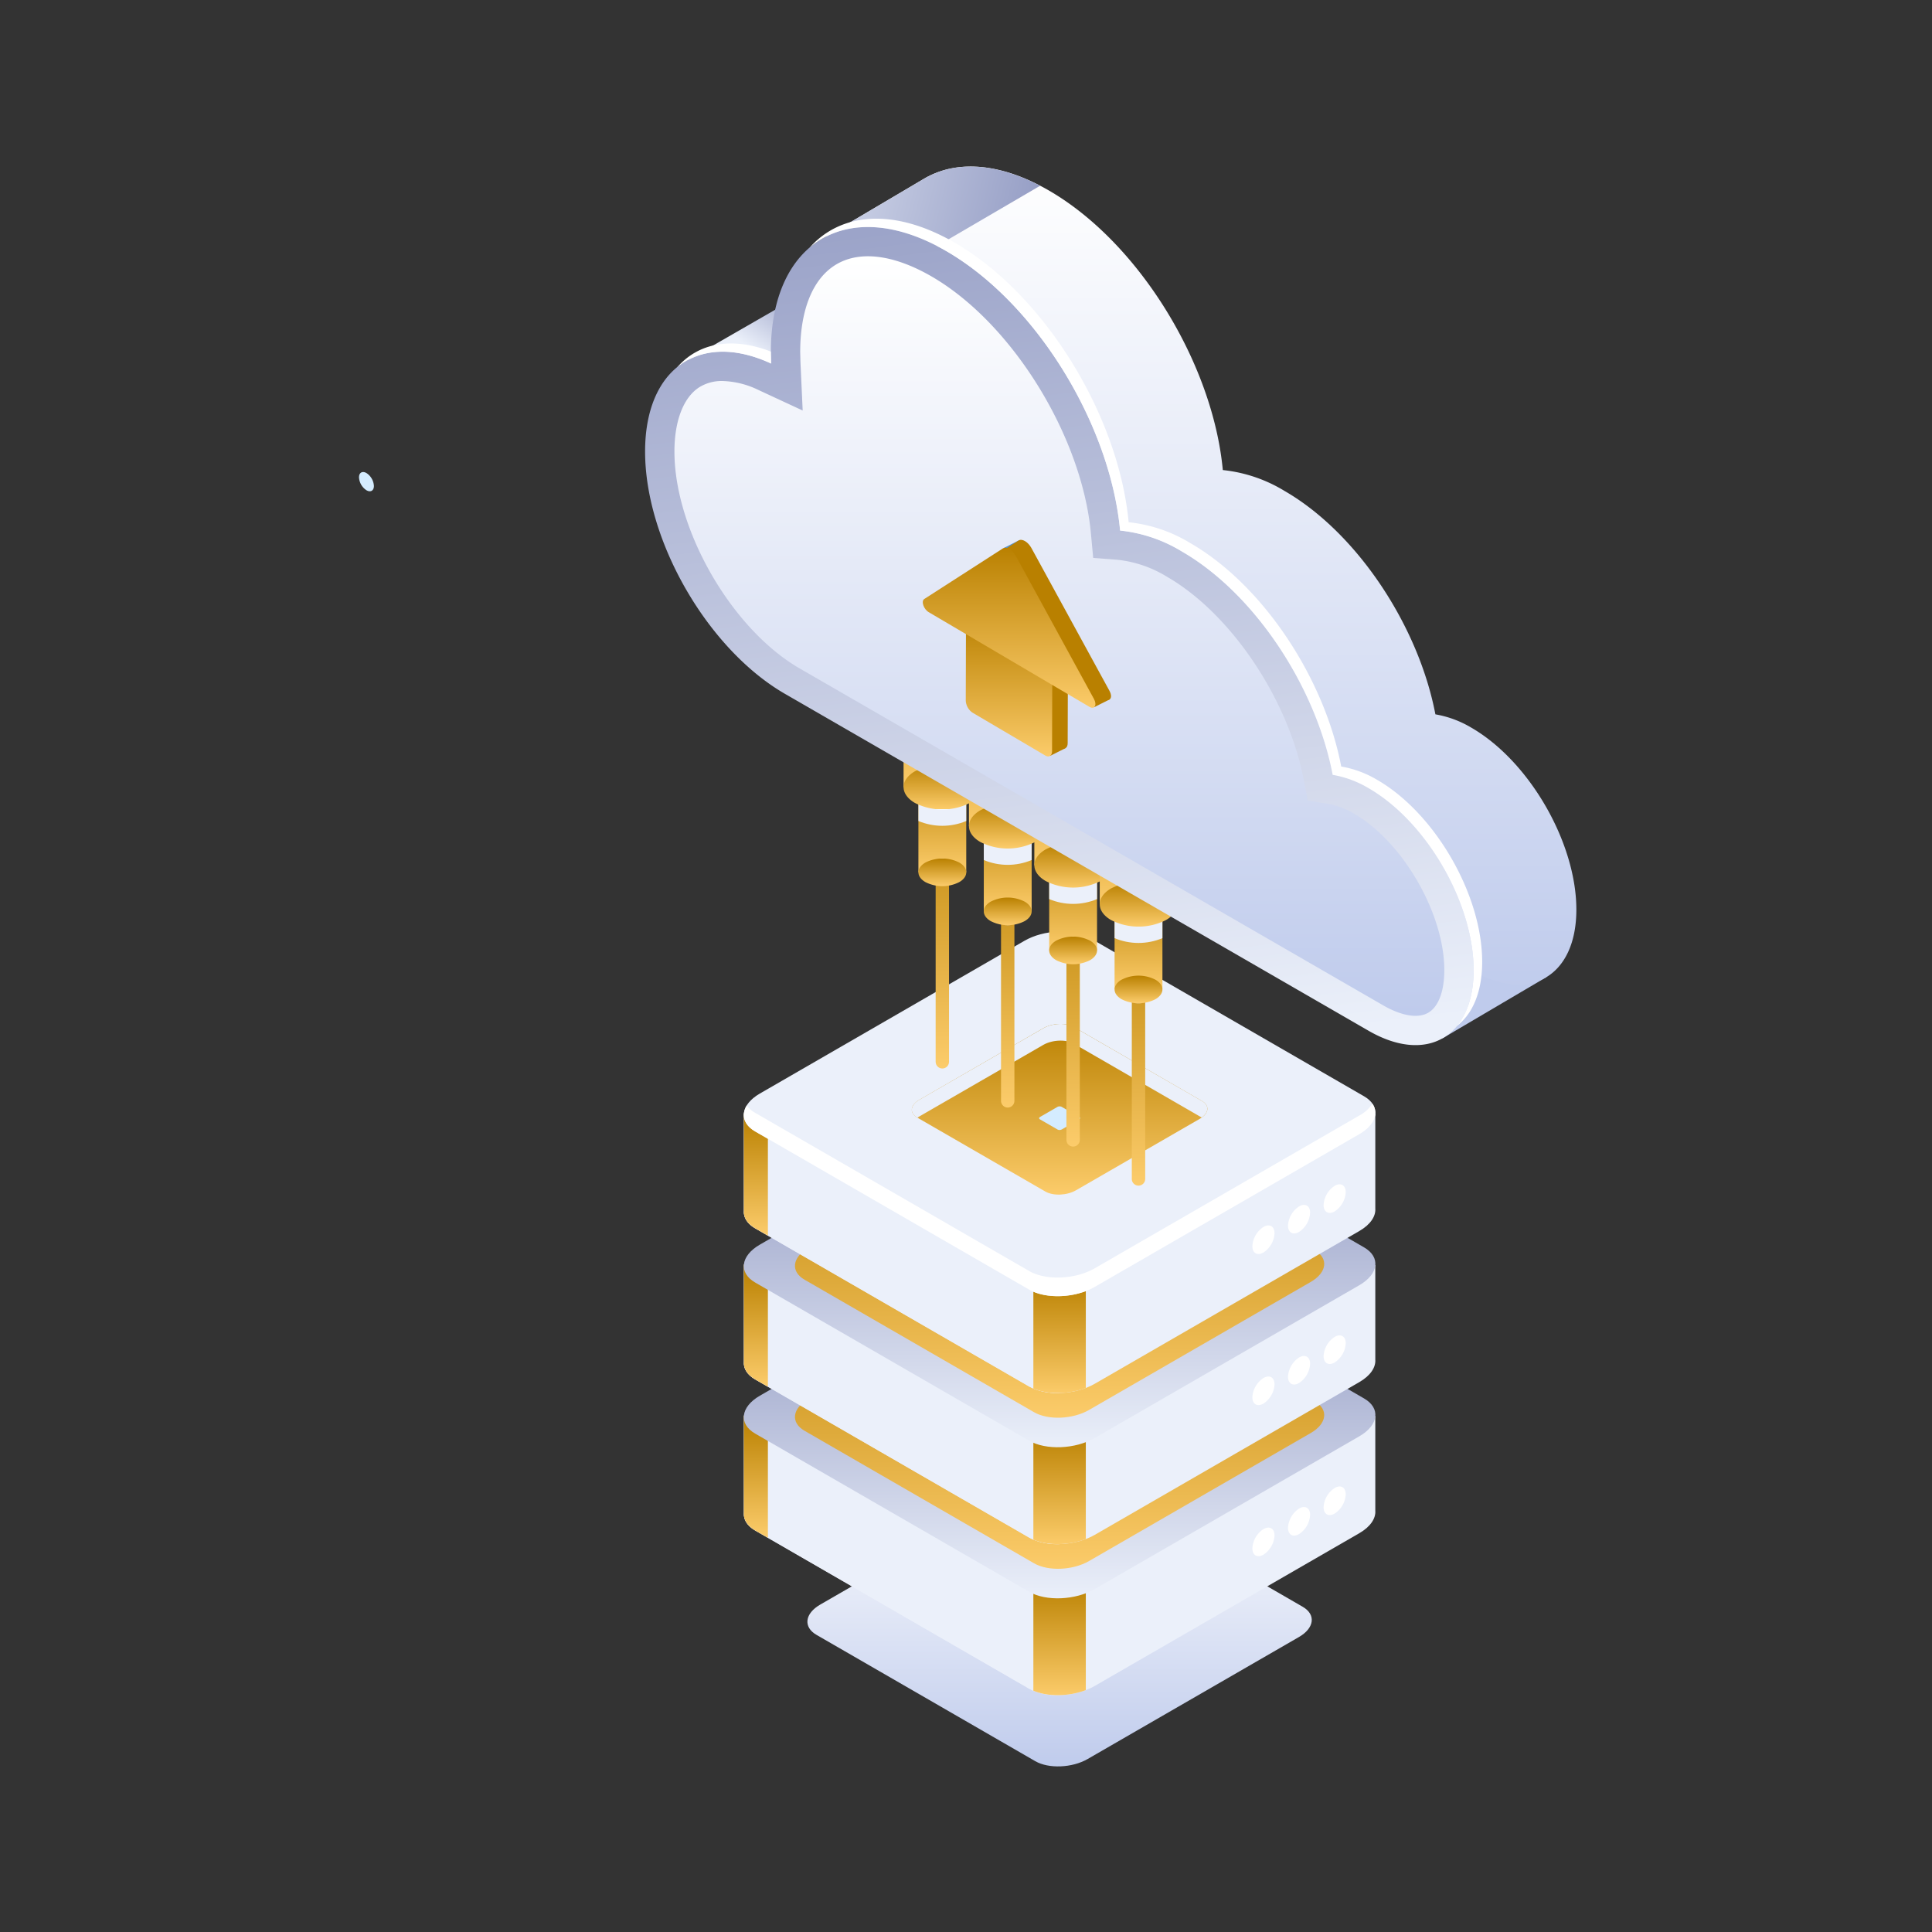 <svg xmlns="http://www.w3.org/2000/svg" xmlns:xlink="http://www.w3.org/1999/xlink" width="522" height="522" xmlns:v="https://vecta.io/nano"><rect width="100%" height="100%" fill="#333333" stroke="none"/><style><![CDATA[.B{fill:url(#B)}.C{fill:#ebf0fa}.D{fill:url(#A)}]]></style><defs><linearGradient id="A" x1=".5" x2=".5" y2="1"><stop offset="0" stop-color="#fff"/><stop offset="1" stop-color="#bfcbec"/></linearGradient><linearGradient id="B" x1=".5" x2=".5" y2="1"><stop offset="0" stop-color="#f3f4f8"/><stop offset="0" stop-color="#b98000"/><stop offset="1" stop-color="#fccc6b"/><stop offset="1" stop-color="#fff"/></linearGradient><linearGradient id="C" x1=".5" x2=".5" y2="1"><stop offset="0" stop-color="#848dba"/><stop offset="1" stop-color="#ebf0fa"/></linearGradient><linearGradient id="D" x1=".782" y1=".182" x2=".357" y2=".647" xlink:href="#C"/><linearGradient id="E" x1="1.297" y1=".214" x2="-.354" y2="-.065" xlink:href="#C"/><linearGradient id="F" x1=".351" y1="-.263" xlink:href="#C"/><path id="G" d="M653.721 438.178a6.61 6.61 0 0 1-2.991 5.179c-1.652.953-2.989.181-2.989-1.726a6.61 6.61 0 0 1 2.989-5.179c1.652-.953 2.991-.181 2.991 1.726z"/><path id="H" d="M663.342 432.623c-.114 2.105-1.225 4.029-2.991 5.179-1.652.955-2.991.181-2.991-1.726.115-2.104 1.226-4.028 2.991-5.179 1.652-.953 2.991-.179 2.991 1.726z"/><path id="I" d="M557.505 235.689v9.442c4.135 1.733 8.794 1.733 12.929 0v-9.442c-4.135-1.733-8.794-1.733-12.929 0z"/></defs><g transform="translate(-309.363 -23.308)"><path d="M589.082 499.154l-59.121-34.134c-3.629-2.1-3.172-5.754 1.016-8.173l57.084-32.958c4.19-2.419 10.528-2.681 14.157-.586l59.118 34.132c3.629 2.1 3.174 5.754-1.016 8.173l-57.084 32.958c-4.189 2.418-10.53 2.681-14.154.588z" class="D"/><g class="C"><path d="M680.95 431.437h0v-25.543l-57.276-.032-19.8-11.431c-4.543-2.625-12.481-2.294-17.725.735l-18.471 10.665-57.328-.032v26.269c-.129 1.776.862 3.489 3.045 4.749l74.027 42.742c4.543 2.625 12.481 2.294 17.728-.735l71.481-41.268c3.029-1.75 4.491-4.012 4.319-6.119z"/><path d="M595.651 392.674a20.44 20.44 0 0 0-9.5 2.493l-18.472 10.664-57.328-.032v26.27c-.129 1.776.862 3.489 3.045 4.749l74.026 42.741a16.05 16.05 0 0 0 8.227 1.758z"/></g><g class="B"><path d="M516.838 405.801h-6.489v26.269c-.129 1.776.862 3.489 3.045 4.749l3.444 1.989z"/><path d="M588.564 480.118c3.919 1.679 9.589 1.586 14.171-.161v-29.828h-14.171z"/></g><path d="M587.424 453.385l-74.029-42.741c-4.543-2.625-3.975-7.206 1.272-10.236l71.484-41.271c5.245-3.027 13.182-3.358 17.726-.733l74.031 42.741c4.543 2.622 3.973 7.2-1.274 10.234l-71.481 41.271c-5.248 3.029-13.186 3.357-17.729.735z" fill="url(#C)"/><path d="M588.757 445.692l-62.037-35.818c-3.808-2.2-3.331-6.039 1.066-8.578l59.9-34.584c4.4-2.539 11.046-2.815 14.854-.615l62.039 35.818c3.808 2.2 3.328 6.037-1.068 8.575l-59.9 34.587c-4.396 2.536-11.046 2.812-14.854.615z" class="B"/><g fill="#fff"><use xlink:href="#G"/><use xlink:href="#H"/><path d="M672.96 427.071a6.61 6.61 0 0 1-2.989 5.179c-1.652.953-2.991.179-2.991-1.729.114-2.104 1.226-4.027 2.991-5.177 1.652-.955 2.989-.181 2.989 1.727z"/></g><g class="C"><path d="M680.95 390.617h0v-25.542l-57.276-.032-19.8-11.431c-4.543-2.622-12.481-2.294-17.725.735l-18.472 10.664-57.328-.032v26.269c-.129 1.776.862 3.489 3.045 4.749l74.028 42.742c4.543 2.625 12.481 2.294 17.728-.733l71.481-41.27c3.029-1.749 4.491-4.013 4.319-6.119z"/><path d="M595.651 351.854a20.44 20.44 0 0 0-9.5 2.493l-18.472 10.664-57.328-.032v26.269c-.129 1.776.862 3.489 3.045 4.749l74.026 42.742a16.05 16.05 0 0 0 8.227 1.758z"/></g><g class="B"><path d="M516.838 364.981h-6.489v26.269c-.129 1.776.862 3.489 3.045 4.749l3.444 1.989z"/><path d="M588.564 439.298c3.919 1.679 9.589 1.586 14.171-.161v-29.828h-14.171z"/></g><path d="M587.424 412.565l-74.029-42.741c-4.543-2.625-3.975-7.207 1.272-10.236l71.483-41.271c5.245-3.027 13.182-3.358 17.726-.733l74.031 42.741c4.543 2.622 3.973 7.2-1.274 10.234l-71.481 41.271c-5.247 3.029-13.185 3.357-17.728.735z" fill="url(#C)"/><path d="M588.757 404.87l-62.037-35.818c-3.808-2.2-3.331-6.039 1.066-8.578l59.9-34.584c4.4-2.539 11.046-2.815 14.854-.615l62.039 35.818c3.808 2.2 3.328 6.039-1.068 8.575l-59.9 34.587c-4.396 2.54-11.046 2.815-14.854.615z" class="B"/><g fill="#fff"><use xlink:href="#G" y="-40.82"/><use xlink:href="#H" y="-40.82"/><path d="M672.96 386.251a6.6 6.6 0 0 1-2.989 5.177c-1.652.955-2.991.181-2.991-1.724.114-2.105 1.225-4.029 2.991-5.179 1.652-.956 2.989-.182 2.989 1.726z"/></g><g class="C"><path d="M680.95 349.797h0v-25.543l-57.276-.032-19.8-11.431c-4.543-2.625-12.481-2.294-17.725.735l-18.472 10.664-57.328-.032v26.269c-.129 1.776.862 3.489 3.045 4.749l74.028 42.743c4.543 2.625 12.481 2.294 17.728-.733l71.481-41.27c3.029-1.75 4.491-4.012 4.319-6.119z"/><path d="M595.651 311.033a20.44 20.44 0 0 0-9.5 2.493l-18.473 10.664-57.328-.032v26.269c-.129 1.776.862 3.489 3.045 4.749l74.027 42.742a16.05 16.05 0 0 0 8.227 1.758z"/></g><g class="B"><path d="M516.838 324.161h-6.489v26.269c-.129 1.776.862 3.489 3.045 4.749l3.444 1.989z"/><path d="M588.564 398.478c3.919 1.679 9.589 1.586 14.171-.161v-29.828h-14.171z"/></g><path d="M587.424 371.745l-74.029-42.741c-4.543-2.625-3.975-7.206 1.272-10.234l71.484-41.271c5.245-3.03 13.182-3.36 17.726-.735l74.031 42.741c4.543 2.622 3.973 7.2-1.274 10.234l-71.481 41.271c-5.248 3.028-13.186 3.357-17.729.735z" class="C"/><g fill="#fff"><path d="M676.634 324.711l-71.481 41.271c-5.247 3.03-13.184 3.36-17.728.735l-74.029-42.741c-.897-.492-1.671-1.179-2.267-2.011-1.561 2.512-.853 5.238 2.267 7.039l74.029 42.741c4.543 2.622 12.481 2.294 17.728-.735l71.481-41.27c4.077-2.353 5.315-5.641 3.541-8.222a9.91 9.91 0 0 1-3.541 3.193zm-22.913 31.827a6.61 6.61 0 0 1-2.991 5.179c-1.652.955-2.989.181-2.989-1.726a6.61 6.61 0 0 1 2.989-5.179c1.652-.953 2.991-.181 2.991 1.726z"/><use xlink:href="#H" y="-81.64"/><path d="M672.96 345.431a6.61 6.61 0 0 1-2.989 5.179c-1.652.953-2.991.179-2.991-1.726.114-2.105 1.225-4.029 2.991-5.179 1.652-.951 2.989-.182 2.989 1.726z"/></g><path d="M591.802 345.244l-34.643-20c-2.125-1.229-1.86-3.374.6-4.79l33.451-19.314c2.455-1.416 6.17-1.57 8.295-.342l34.643 20c2.127 1.229 1.86 3.371-.6 4.79L600.097 344.9c-2.455 1.419-6.168 1.576-8.295.344z" class="B"/><path d="M595.119 328.5l-4.795-2.767c-.294-.17-.256-.466.084-.663l4.627-2.672a1.28 1.28 0 0 1 1.149-.048l4.792 2.767c.294.17.258.466-.084.663l-4.627 2.672c-.353.197-.778.215-1.146.048z" fill="#d4ecff"/><path d="M557.159 325.245l.1.057a5.6 5.6 0 0 1 .5-.344l33.451-19.312c2.455-1.419 6.17-1.572 8.295-.344l34.544 19.945c1.959-1.405 2.061-3.315.1-4.448l-34.643-20c-2.125-1.226-5.84-1.072-8.295.344l-33.462 19.312c-2.45 1.421-2.715 3.561-.59 4.79z" class="C"/><g class="B"><path d="M563.97 312.001c-.479 0-.939-.191-1.277-.53s-.529-.799-.529-1.278V235.78c-.015-.656.325-1.268.891-1.6s1.266-.332 1.831 0 .906.945.891 1.6v74.414c0 .479-.19.939-.529 1.278s-.798.529-1.278.529z"/><path d="M557.505 231.101h12.928v27.898h-12.928z"/><path d="M568.543 261.638a10.1 10.1 0 0 1-9.141 0c-2.525-1.457-2.525-3.822 0-5.279a10.1 10.1 0 0 1 9.141 0c2.522 1.459 2.522 3.821 0 5.279z"/><path d="M0 0h20.949v43.756H0z" transform="translate(553.495 192.219)"/></g><use xlink:href="#I" class="C"/><g class="B"><path d="M571.378 240.251a16.37 16.37 0 0 1-14.814 0c-4.091-2.362-4.091-6.191 0-8.553 4.654-2.362 10.157-2.362 14.811 0 4.091 2.363 4.091 6.192.003 8.553z"/><path d="M581.636 322.55a1.81 1.81 0 0 1-1.808-1.808v-74.413a1.81 1.81 0 0 1 1.808-1.808 1.81 1.81 0 0 1 1.808 1.808v74.414c0 .479-.191.939-.53 1.278s-.799.529-1.278.529z"/><path d="M575.173 241.65h12.928v27.898h-12.928z"/><path d="M586.202 272.186a10.09 10.09 0 0 1-9.141 0c-2.525-1.457-2.525-3.819 0-5.276a10.1 10.1 0 0 1 9.141 0c2.53 1.457 2.53 3.819 0 5.276z"/><path d="M0 0h20.949v43.755H0z" transform="translate(571.162 202.768)"/></g><path d="M575.172 246.239v9.44c4.135 1.733 8.794 1.733 12.929 0v-9.44c-4.135-1.733-8.794-1.733-12.929 0z" class="C"/><g class="B"><path d="M589.044 250.799a16.37 16.37 0 0 1-14.814 0c-4.091-2.362-4.091-6.191 0-8.553 4.656-2.36 10.158-2.36 14.814 0 4.088 2.363 4.09 6.191 0 8.553z"/><path d="M599.305 333.101c-.48.001-.94-.19-1.279-.529s-.529-.799-.529-1.279V256.88a1.81 1.81 0 0 1 1.808-1.808 1.81 1.81 0 0 1 1.808 1.808v74.413c0 .48-.19.94-.529 1.279s-.799.53-1.279.529z"/><path d="M592.84 252.2h12.928v27.898H592.84z"/><path d="M603.874 282.738a10.1 10.1 0 0 1-9.141 0c-2.525-1.457-2.525-3.822 0-5.279a10.1 10.1 0 0 1 9.141 0c2.525 1.457 2.525 3.821 0 5.279z"/><path d="M0 0h20.949v43.755H0z" transform="translate(588.829 213.318)"/></g><use xlink:href="#I" x="35.334" y="21.1" class="C"/><path d="M606.711 261.35c-4.656 2.36-10.157 2.36-14.813 0-4.091-2.362-4.091-6.191 0-8.553a16.37 16.37 0 0 1 14.813 0c4.09 2.367 4.09 6.191 0 8.553z" class="B"/><g transform="translate(606.496 223.867)"><g class="B"><path d="M10.474 119.782c-.48 0-.94-.19-1.279-.529s-.53-.799-.529-1.279V43.561a1.81 1.81 0 0 1 1.808-1.808 1.81 1.81 0 0 1 1.808 1.808v74.414c0 .48-.19.939-.529 1.278s-.799.529-1.279.529z"/><path d="M0 0h12.928v27.898H0z" transform="translate(4.011 38.882)"/><path d="M15.045 69.418a10.1 10.1 0 0 1-9.141 0c-2.523-1.457-2.523-3.819 0-5.276a10.09 10.09 0 0 1 9.141 0c2.525 1.457 2.525 3.819 0 5.276z"/><path d="M0 0h20.949v43.756H0z"/></g><path d="M4.009 43.475v9.442c4.135 1.733 8.794 1.733 12.929 0v-9.442c-4.136-1.731-8.793-1.731-12.929 0z" class="C"/><path d="M17.886 48.031a16.37 16.37 0 0 1-14.814 0c-4.091-2.362-4.091-6.191 0-8.553a16.37 16.37 0 0 1 14.814 0c4.086 2.363 4.086 6.191 0 8.553z" class="B"/></g><path d="M699.078 303.864l28.09-16.543-26.751-33.387-7.033 11.49z" fill="#bfcbec"/><path d="M495.124 120.623l44.83-25.792-1.686 25.792c0 .052-25.753 7.978-25.753 7.978z" fill="url(#D)"/><path d="M706.886 219.907c-2.985-1.784-6.273-3.002-9.7-3.593-4.521-23.755-21.049-48.982-40.757-60.36a39.9 39.9 0 0 0-16.678-5.643c-2.693-28.792-22.71-61.514-47.022-75.55-12.7-7.331-24.219-8.2-32.722-3.708v-.023l-.412.238c-.217.12-.432.244-.647.371l-26.429 15.612 8.784 6.937c-7.885 3.446-12.868 12.291-12.868 25.362 0 24.106 16.925 53.419 37.8 65.472l140.651 100.436c15.676 9.051 28.385 1.715 28.385-16.386s-12.709-40.114-28.385-49.165z" class="D"/><g fill="url(#E)"><path d="M529.737 108.937l60.67-35.449c-11.777-6.143-22.42-6.65-30.4-2.435v-.023l-.412.238c-.217.12-.432.244-.647.371l-26.432 15.612 8.784 6.937c-5.513 2.412-9.599 7.465-11.563 14.749z"/><path d="M641.783 213.221l44.269-25.98c-7.593-13.132-18.047-24.6-29.623-31.288q-2.3-1.327-4.534-2.333l-56.306 32.93z"/></g><path d="M679.135 236.257c-2.984-1.787-6.272-3.008-9.7-3.6-4.521-23.755-21.049-48.982-40.757-60.358A39.9 39.9 0 0 0 612 166.654c-2.693-28.792-22.71-61.512-47.022-75.549-26.143-15.089-47.343-2.854-47.343 27.334 0 1.023.029 2.057.077 3.1-19.119-8.867-34.055 1.122-34.055 23.769 0 24.106 16.922 53.419 37.8 65.472l157.678 91.026c15.676 9.053 28.385 1.715 28.385-16.386s-12.712-40.112-28.385-49.163z" fill="url(#F)"/><path d="M517.716 121.534l-.077-3.1v-.129c-10.562-4.107-19.638-2.319-25.335 4.272 6.191-5.089 15.19-5.786 25.412-1.043zm163.727 112.472c-2.985-1.784-6.273-3.002-9.7-3.593-4.518-23.755-21.049-48.982-40.757-60.36-5.07-3.1-10.768-5.028-16.678-5.643-2.69-28.792-22.71-61.514-47.02-75.549-16.289-9.4-30.654-8.2-39.171 1.349 8.677-7.415 21.961-7.7 36.861.9 24.311 14.034 44.328 46.752 47.021 75.552a39.93 39.93 0 0 1 16.678 5.643c19.708 11.379 36.236 36.6 40.757 60.36a28.23 28.23 0 0 1 9.7 3.6c15.676 9.051 28.385 31.061 28.385 49.163 0 6.532-1.674 11.637-4.527 15.1 4.251-3.276 6.835-9.214 6.835-17.35-.001-18.108-12.71-40.122-28.384-49.172z" fill="#fff"/><path d="M514.381 128.723l11.854 5.5-.6-13.049-.068-2.731c0-11.65 3.516-20.095 9.9-23.783s15.463-2.507 25.55 3.315c21.7 12.528 40.626 43.022 43.092 69.425l.622 6.652 6.661.511c4.729.528 9.28 2.101 13.325 4.607 17.232 9.949 32.765 33.071 36.933 54.975l1.043 5.485 5.514.862c2.463.445 4.825 1.336 6.967 2.631 13.237 7.643 24.423 27.014 24.423 42.3 0 5.72-1.588 9.917-4.353 11.515s-7.191.871-12.146-1.989l-157.675-91.036c-18.341-10.589-33.838-37.429-33.838-58.609 0-8.311 2.45-14.642 6.725-17.373a11.5 11.5 0 0 1 6.283-1.681c3.402.111 6.741.955 9.788 2.473z" class="D"/><path d="M593.073 227.543l4.159-2.088-4.094-3.1z" fill="#b98000"/><path d="M580.582 171.357l4.038-2.042.073 2.114z" fill="#5793ce"/><g fill="#b98000"><path d="M604.938 214.409l4.214-2.119-8.114-7.714zm-8.922 10.911l-19.694-11.6c-1.089-.758-1.756-1.987-1.8-3.313l.066-22.8 23.312 13.73-.066 22.8c-.005 1.24-.82 1.773-1.818 1.183z"/><path d="M584.576 169.34l-21.268 13.686c-.9.579-.174 2.745 1.2 3.552l43.439 25.587c1.371.808 2.111-.493 1.215-2.134l-21.122-38.649c-.911-1.671-2.545-2.633-3.464-2.042z"/></g><g class="B"><path d="M591.792 227.447l-19.692-11.6a4.19 4.19 0 0 1-1.8-3.31l.066-22.8 23.31 13.73-.063 22.8c-.009 1.241-.821 1.768-1.821 1.18z"/><path d="M580.352 171.469l-21.266 13.682c-.9.582-.174 2.747 1.2 3.555l43.437 25.586c1.371.808 2.111-.493 1.213-2.134l-21.117-38.651c-.917-1.669-2.546-2.631-3.467-2.038z"/></g><path d="M410.388 154.606c0 1.283-.9 1.8-2.011 1.163a4.45 4.45 0 0 1-2.014-3.487c0-1.283.9-1.8 2.014-1.161a4.45 4.45 0 0 1 2.011 3.485z" fill="#d4ecff"/></g></svg>